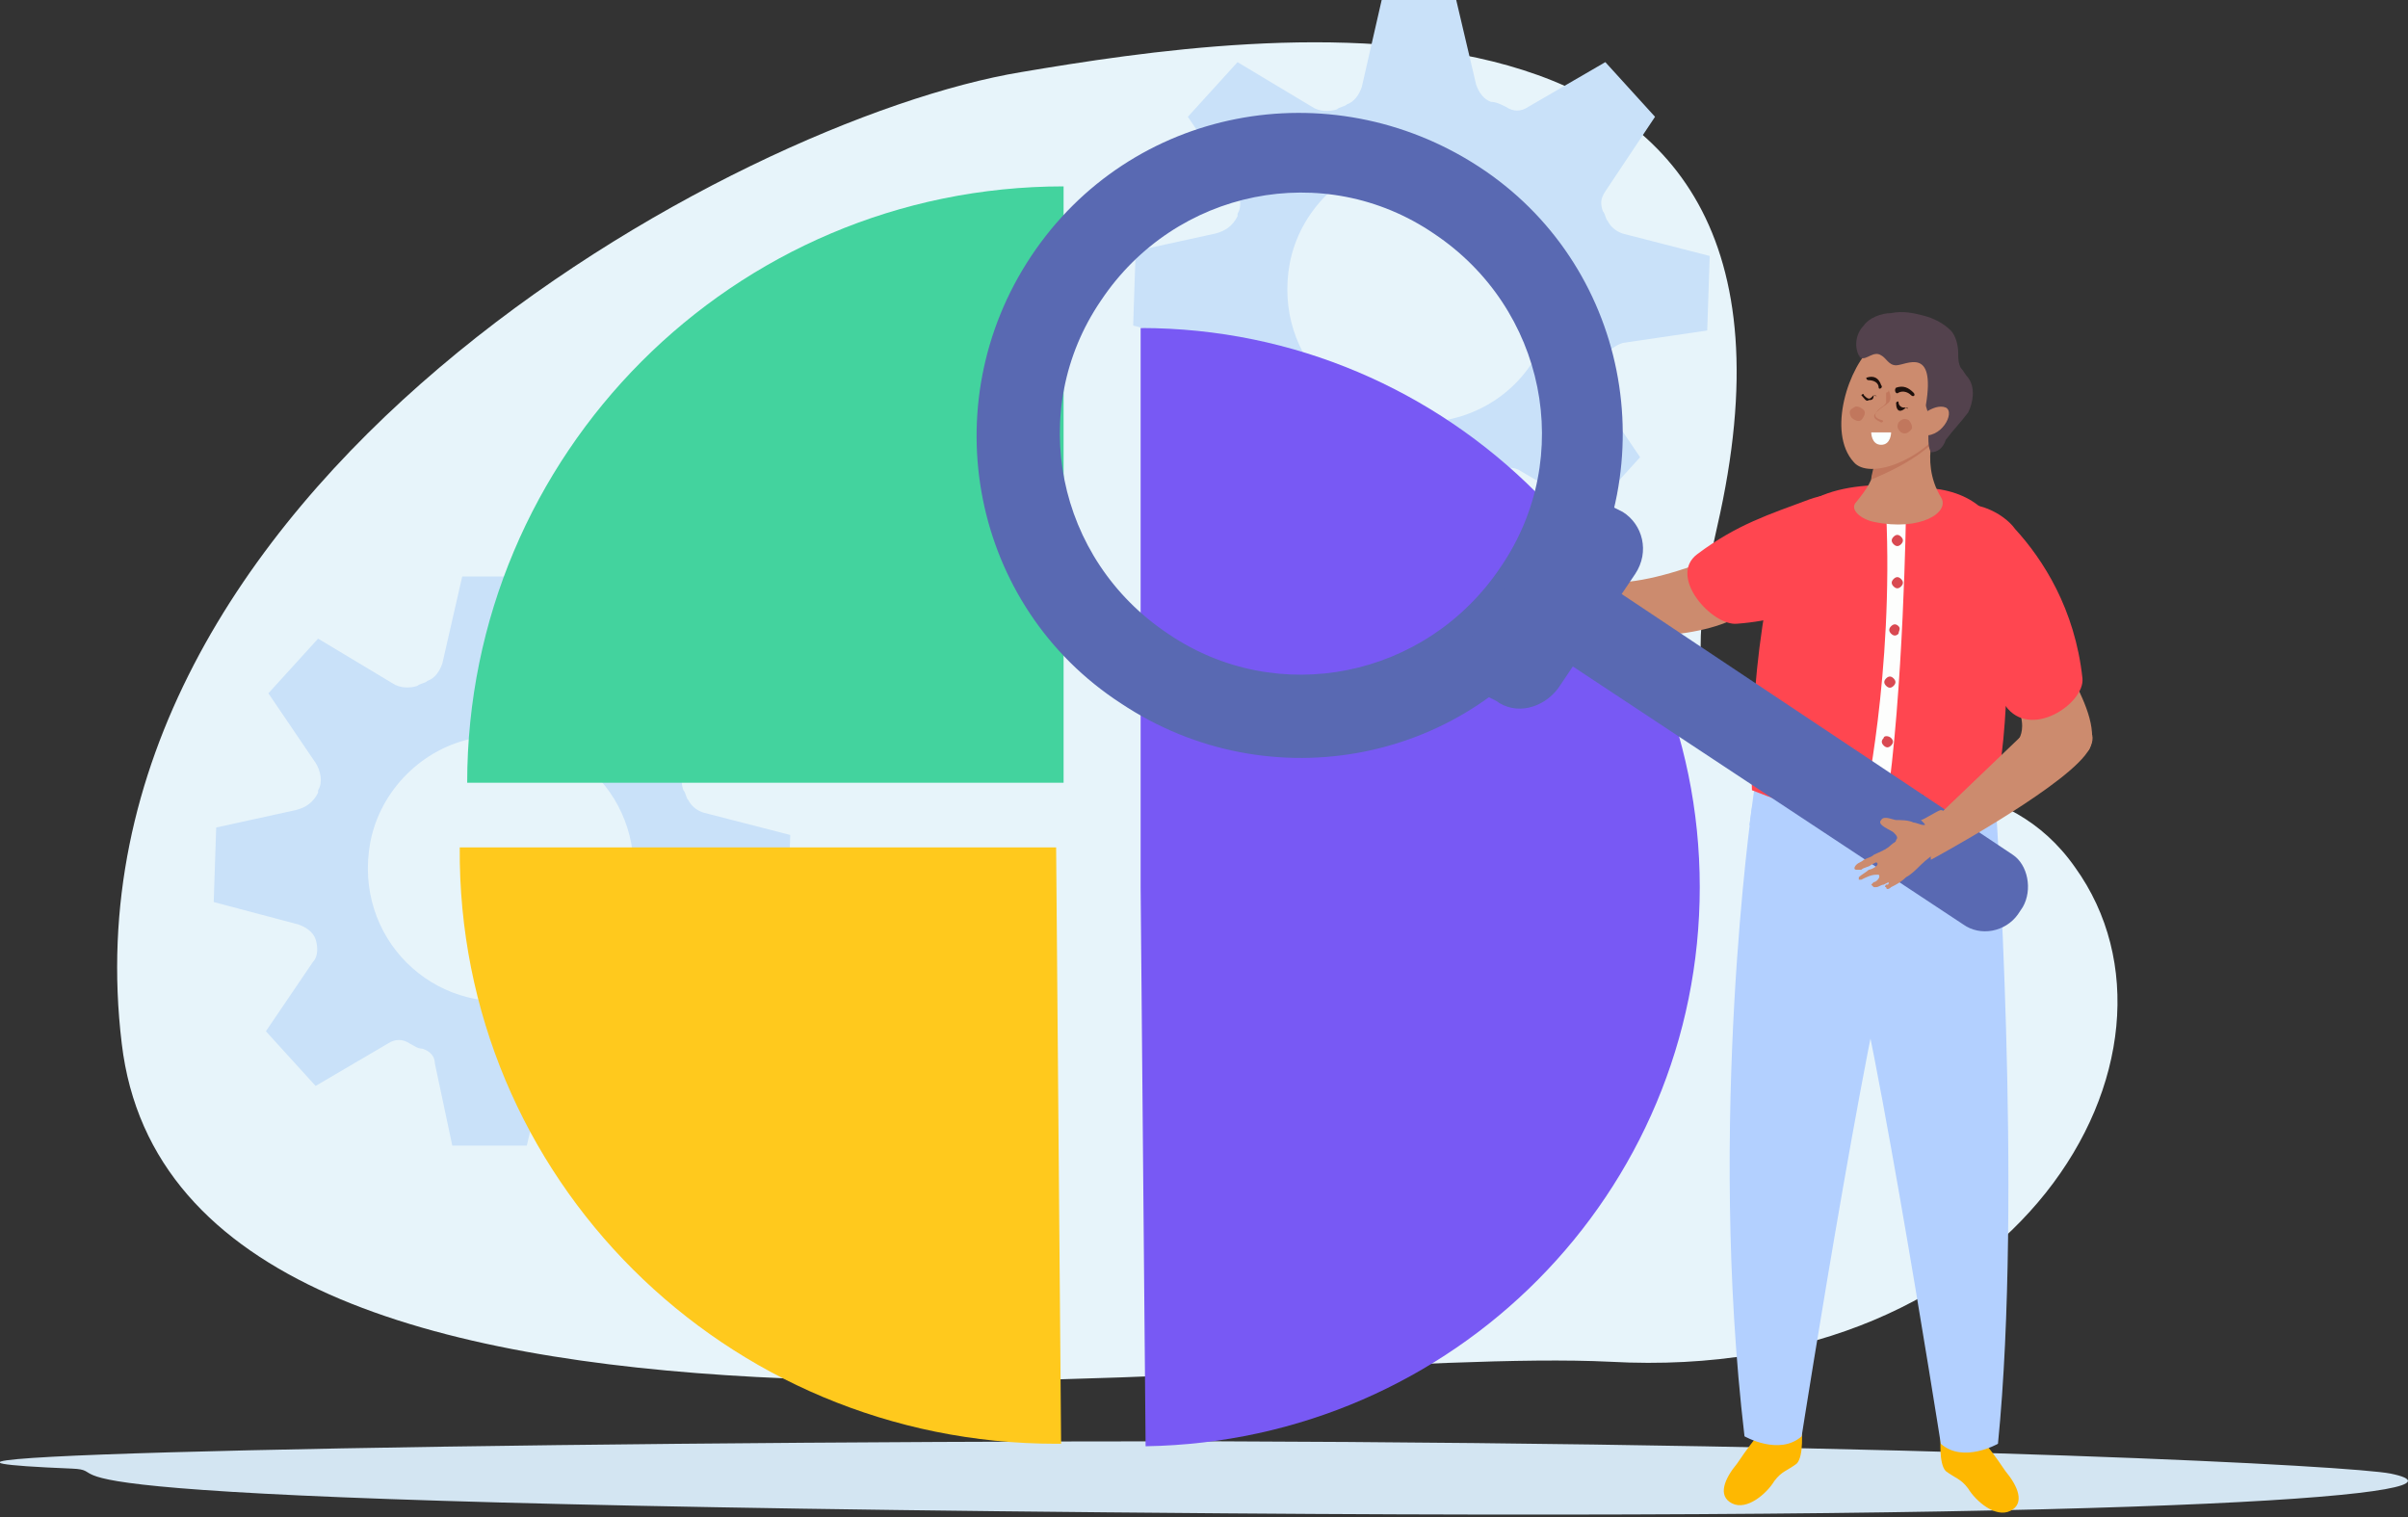 <?xml version="1.0" encoding="UTF-8"?> <svg xmlns="http://www.w3.org/2000/svg" width="200" height="126" viewBox="0 0 200 126" fill="none"><rect x="0" y="0" width="200" height="126" fill="#333333" stroke="none"/><g clip-path="url(#clip0_8008_3299)"><path d="M133.746 113.106C104.644 111.662 14.861 126.729 10.113 86.687C4.541 40.66 61.094 9.907 84.83 5.986C104.437 2.683 153.767 -4.747 142.621 43.757C134.984 76.78 161.197 56.14 172.343 72.033C183.488 87.513 167.595 114.964 133.746 113.106Z" fill="#E7F4FA"></path><path d="M65.428 75.542L65.635 69.35L58.411 67.492C57.791 67.286 57.379 66.873 57.172 66.46C56.966 66.254 56.966 65.841 56.76 65.635C56.553 65.016 56.553 64.603 56.966 63.983L61.094 57.791L56.966 53.251L50.568 56.966C49.948 57.379 49.329 57.379 48.71 56.966C48.297 56.76 47.884 56.553 47.472 56.553C46.852 56.347 46.44 55.728 46.233 55.108L44.582 47.884H38.39L36.739 55.108C36.532 55.728 36.12 56.347 35.501 56.553C35.294 56.76 34.881 56.76 34.675 56.966C34.056 57.172 33.23 57.172 32.611 56.76L26.419 53.044L22.291 57.585L26.213 63.364C26.625 63.983 26.832 65.016 26.419 65.635V65.841C26.006 66.667 25.387 67.079 24.561 67.286L17.957 68.731L17.75 74.923L24.768 76.78C25.387 76.987 26.006 77.399 26.213 78.019C26.419 78.638 26.419 79.463 26.006 79.876L22.085 85.655L26.213 90.196L32.198 86.687C32.817 86.275 33.437 86.275 34.056 86.687C34.468 86.894 34.675 87.1 35.088 87.1C35.707 87.306 36.12 87.719 36.12 88.338L37.565 95.15H43.756L45.201 88.958C45.408 88.338 45.82 87.719 46.44 87.513C47.059 87.306 47.472 87.1 48.091 86.894C48.71 86.687 49.329 86.687 49.742 86.894L55.727 90.403L59.855 85.862L56.347 80.702C55.934 80.083 55.934 79.463 56.347 78.844C56.553 78.431 56.76 78.019 56.966 77.606C57.172 76.987 57.791 76.574 58.411 76.367L65.428 75.542ZM43.756 82.972C35.913 84.417 29.308 77.812 30.753 69.969C31.579 65.635 35.088 62.126 39.422 61.3C47.265 59.855 53.87 66.46 52.425 74.303C51.393 78.638 48.091 82.147 43.756 82.972Z" fill="#C9E1F9"></path><path d="M141.795 27.451L142.002 21.259L134.778 19.401C134.159 19.195 133.746 18.782 133.54 18.369C133.333 18.163 133.333 17.75 133.127 17.544C132.92 16.925 132.92 16.512 133.333 15.893L137.461 9.701L133.333 5.16L126.935 8.875C126.316 9.288 125.696 9.288 125.077 8.875C124.664 8.669 124.252 8.462 123.839 8.462C123.22 8.256 122.807 7.637 122.6 7.018L120.949 0H114.757L113.106 7.224C112.9 7.843 112.487 8.462 111.868 8.669C111.661 8.875 111.248 8.875 111.042 9.082C110.423 9.288 109.597 9.288 108.978 8.875L102.786 5.16L98.658 9.701L102.58 15.48C102.993 16.099 103.199 17.131 102.786 17.75V17.957C102.373 18.782 101.754 19.195 100.929 19.401L94.324 20.846L94.117 27.038L101.135 28.896C101.754 29.102 102.373 29.515 102.58 30.134C102.786 30.753 102.786 31.579 102.373 31.992L98.452 37.771L102.58 42.312L108.565 38.803C109.185 38.39 109.804 38.39 110.423 38.803C110.836 39.009 111.042 39.216 111.455 39.216C112.074 39.422 112.487 39.835 112.487 40.454L113.932 47.265H120.124L121.568 41.073C121.775 40.454 122.188 39.835 122.807 39.629C123.426 39.422 123.839 39.216 124.458 39.009C125.077 38.803 125.696 38.803 126.109 39.009L132.095 42.518L136.223 37.977L132.714 32.817C132.301 32.198 132.301 31.579 132.714 30.96C132.92 30.547 133.127 30.134 133.333 29.721C133.54 29.102 134.159 28.689 134.778 28.483L141.795 27.451ZM120.124 34.881C112.28 36.326 105.676 29.721 107.121 21.878C107.946 17.544 111.455 14.035 115.789 13.21C123.632 11.765 130.237 18.369 128.792 26.213C127.967 30.753 124.458 34.056 120.124 34.881Z" fill="#C9E1F9"></path><path d="M198.555 122.394C206.605 124.045 181.837 126.316 101.754 125.697C-7.018 124.871 10.939 122.188 5.985 121.981C-19.195 120.949 38.803 119.711 100.722 119.711C162.435 119.917 195.459 121.775 198.555 122.394Z" fill="#D3E5F2"></path><path d="M88.338 15.48C60.887 15.48 38.803 37.771 38.803 65.016H88.338V15.48Z" fill="#43D39E"></path><path d="M87.719 119.917C87.926 119.917 88.132 119.917 88.132 119.917L87.719 70.382H38.184C37.977 97.833 60.268 119.917 87.719 119.917Z" fill="#FFC91D"></path><path d="M141.176 73.684C141.176 48.091 120.33 27.245 94.737 27.245V73.684L95.15 120.124C120.743 119.711 141.176 99.071 141.176 73.684Z" fill="#7859F4"></path><path d="M133.333 52.838C133.333 52.838 142.002 53.457 145.304 50.568C148.607 47.678 146.749 44.376 146.749 44.376C146.749 44.376 137.668 49.123 132.714 48.297C127.761 47.472 133.333 52.838 133.333 52.838Z" fill="#CC8B6E"></path><path d="M150.258 41.486C152.528 40.66 155.418 40.867 156.656 42.724C157.275 43.757 156.863 46.027 155.624 47.059C153.56 48.916 149.845 51.393 144.272 51.806C142.208 52.012 138.493 47.884 140.97 46.027C144.272 43.55 146.956 42.724 150.258 41.486Z" fill="#FF4650"></path><path d="M166.151 83.798L145.304 68.524L145.717 65.428L165.531 63.777L166.151 83.798Z" fill="#B3D0FF"></path><path d="M145.924 119.298C145.924 119.298 145.098 120.33 144.272 121.569C143.24 122.807 142.621 124.252 143.86 124.871C145.098 125.49 146.749 124.045 147.368 123.013C147.988 122.188 148.4 122.188 149.226 121.569C149.845 120.949 149.639 118.679 149.639 118.679L145.924 119.298Z" fill="#FEB801"></path><path d="M157.895 76.161C156.037 78.638 149.639 119.298 149.639 119.298C147.781 120.949 144.892 119.298 144.892 119.298C141.796 93.086 145.511 67.079 145.511 67.079C145.511 67.079 159.752 78.638 157.895 76.161Z" fill="#B3D0FF"></path><path d="M164.912 119.917C164.912 119.917 165.738 120.949 166.563 122.188C167.595 123.426 168.215 124.871 166.976 125.49C165.738 126.109 164.087 124.665 163.467 123.633C162.848 122.807 162.435 122.807 161.61 122.188C160.991 121.569 161.197 119.298 161.197 119.298L164.912 119.917Z" fill="#FEB801"></path><path d="M152.941 76.78C154.799 79.257 161.197 119.917 161.197 119.917C163.055 121.569 165.944 119.917 165.944 119.917C168.008 99.278 165.738 66.46 165.738 66.46C165.738 66.46 151.084 79.463 152.941 76.78Z" fill="#B3D0FF"></path><path d="M147.987 44.582C149.432 40.041 155.831 39.835 161.197 40.66C164.706 41.28 166.77 43.757 166.77 48.091C166.77 50.98 166.976 63.158 165.325 66.667C165.325 66.667 159.339 71.207 145.511 65.635C145.511 65.841 145.098 54.283 147.987 44.582Z" fill="#FF4650"></path><path d="M158.307 42.518C158.307 42.518 158.101 57.585 156.656 67.079H154.799C154.799 67.079 157.275 55.934 156.656 42.518H158.307Z" fill="#FDFEFD"></path><path d="M159.752 66.047H158.514L158.307 69.144H160.165L159.752 66.047Z" fill="#242236"></path><path d="M157.895 45.201C158.101 44.995 158.101 44.788 157.895 44.582C157.688 44.376 157.482 44.376 157.275 44.582C157.069 44.788 157.069 44.995 157.275 45.201C157.482 45.408 157.688 45.408 157.895 45.201Z" fill="#D94951"></path><path d="M157.895 48.71C158.101 48.504 158.101 48.297 157.895 48.091C157.688 47.884 157.482 47.884 157.275 48.091C157.069 48.297 157.069 48.504 157.275 48.71C157.482 48.916 157.688 48.916 157.895 48.71Z" fill="#D94951"></path><path d="M157.688 52.012C157.482 51.806 157.276 51.806 157.069 52.012C156.863 52.219 156.863 52.425 157.069 52.632C157.276 52.838 157.482 52.838 157.688 52.632C157.688 52.425 157.895 52.219 157.688 52.012Z" fill="#D94951"></path><path d="M156.656 56.347C156.45 56.553 156.45 56.76 156.656 56.966C156.863 57.172 157.069 57.172 157.275 56.966C157.482 56.76 157.482 56.553 157.275 56.347C157.069 56.14 156.863 56.14 156.656 56.347Z" fill="#D94951"></path><path d="M156.45 61.3C156.244 61.507 156.244 61.713 156.45 61.919C156.656 62.126 156.863 62.126 157.069 61.919C157.276 61.713 157.276 61.507 157.069 61.3C156.863 61.094 156.45 61.094 156.45 61.3Z" fill="#D94951"></path><path d="M160.991 34.881C160.991 34.881 155.624 36.12 155.831 36.532C156.037 36.945 155.624 37.771 155.624 38.803C155.624 39.835 155.005 40.66 154.179 41.693C153.56 42.312 154.592 43.137 155.624 43.344C159.546 44.169 162.023 42.518 161.197 41.28C159.339 38.184 160.991 34.881 160.991 34.881Z" fill="#CC8B6E"></path><path d="M155.624 38.596C155.624 37.771 156.244 36.945 155.831 36.326C155.624 35.913 161.404 34.675 161.404 34.675C161.404 34.675 160.578 35.501 160.372 36.945C158.72 38.39 156.863 39.216 155.418 39.835C155.418 39.422 155.624 39.009 155.624 38.596Z" fill="#C1775D"></path><path d="M155.624 28.689C153.56 30.341 151.703 35.913 153.973 38.39C155.211 39.835 159.546 38.39 161.816 35.088C162.023 34.675 162.848 32.405 161.61 29.721C160.991 28.689 157.688 26.832 155.624 28.689Z" fill="#CC8B6E"></path><path d="M154.592 29.721C155.005 29.928 155.624 29.102 156.243 29.515C156.656 29.721 156.863 30.341 157.482 30.341C158.307 30.341 160.784 28.689 159.959 33.643C159.959 33.849 160.165 34.262 160.165 34.468C160.371 34.881 159.752 35.294 159.959 35.707H160.165C160.165 35.913 160.165 36.12 160.165 36.326C160.165 36.739 160.165 37.152 160.371 37.565C160.991 37.565 161.403 37.152 161.61 36.532C162.229 35.707 162.848 35.088 163.467 34.262C163.88 33.437 164.087 32.198 163.467 31.373C163.261 31.166 163.055 30.753 162.848 30.547C162.642 30.134 162.642 29.721 162.642 29.309C162.642 28.689 162.435 27.864 162.023 27.451C161.403 26.832 160.578 26.419 159.752 26.213C158.927 26.006 158.101 25.8 157.069 26.006C156.243 26.006 155.211 26.419 154.799 27.038C154.18 27.657 153.973 28.689 154.386 29.515C154.18 29.309 154.386 29.515 154.592 29.721C154.386 29.721 154.386 29.515 154.592 29.721Z" fill="#53424D"></path><path d="M159.133 34.881C159.133 34.881 160.578 33.437 161.61 33.849C162.435 34.262 161.197 36.532 159.546 36.12C157.688 35.913 158.72 35.088 159.133 34.881Z" fill="#CC8B6E"></path><path d="M158.308 33.849C158.101 33.849 158.101 33.849 158.101 33.849C157.895 33.849 157.688 33.643 157.688 33.437C157.688 33.23 157.482 33.437 157.482 33.437C157.482 34.262 157.895 34.262 158.308 33.849C158.514 34.056 158.514 33.849 158.308 33.849Z" fill="#1E100C"></path><path d="M155.624 32.817L155.418 33.024C155.211 33.23 155.005 33.024 154.799 32.817C154.799 32.611 154.592 32.817 154.592 32.817C154.799 33.024 155.005 33.437 155.211 33.23C155.418 33.23 155.624 33.23 155.624 32.817C156.037 33.024 155.831 32.817 155.624 32.817Z" fill="#1E100C"></path><path d="M155.212 31.579C155.624 31.579 156.037 31.785 156.037 32.198C156.037 32.405 156.45 32.198 156.244 31.992C156.037 31.373 155.624 31.166 155.005 31.373C155.005 31.373 155.005 31.579 155.212 31.579Z" fill="#1E100C"></path><path d="M157.688 32.611C158.101 32.405 158.514 32.611 158.72 32.817C158.927 33.024 159.133 32.817 158.927 32.611C158.514 32.198 158.101 31.992 157.482 32.198C157.276 32.405 157.482 32.817 157.688 32.611Z" fill="#1E100C"></path><path d="M156.656 32.611C156.656 32.817 156.656 33.23 156.656 33.437C156.45 33.849 156.037 33.849 155.831 34.262C155.418 34.675 155.831 34.881 156.243 35.088C156.45 35.088 156.45 34.881 156.243 34.881C155.005 34.469 156.45 33.849 156.863 33.437C157.069 33.23 157.069 32.817 156.863 32.405C156.863 32.611 156.656 32.611 156.656 32.611Z" fill="#C1775D"></path><path d="M157.069 35.913C157.069 35.913 157.069 36.945 156.244 36.945C155.418 36.945 155.418 35.913 155.418 35.913H157.069Z" fill="#FAFFFF"></path><path d="M158.72 35.707C158.514 35.913 158.307 36.12 157.895 35.913C157.688 35.707 157.482 35.501 157.688 35.088C157.895 34.881 158.101 34.675 158.514 34.881C158.72 35.088 158.927 35.501 158.72 35.707Z" fill="#C1775D"></path><path d="M153.973 33.849C154.179 33.643 154.592 33.849 154.799 34.056C155.005 34.262 154.799 34.675 154.592 34.881C154.386 35.088 153.973 34.881 153.767 34.675C153.56 34.262 153.56 34.056 153.973 33.849Z" fill="#C1775D"></path><path d="M85.655 21.259C77.399 33.643 80.702 50.361 93.086 58.411C105.469 66.667 122.188 63.364 130.237 50.98C138.493 38.596 135.191 21.878 122.807 13.829C110.423 5.779 93.911 8.875 85.655 21.259ZM124.665 47.059C118.473 56.347 106.089 58.824 97.007 52.632C87.719 46.44 85.242 34.056 91.434 24.974C97.626 15.686 110.01 13.21 119.092 19.401C128.38 25.593 130.856 37.977 124.665 47.059Z" fill="#5969B2"></path><path d="M135.81 47.678L129.412 57.172C128.173 58.824 125.903 59.443 124.252 58.204L123.426 57.791C121.775 56.553 121.156 54.283 122.394 52.632L128.792 43.137C130.031 41.486 132.301 40.867 133.952 42.105L134.778 42.518C136.429 43.55 137.048 45.82 135.81 47.678Z" fill="#5969B2"></path><path d="M168.008 75.335L167.595 75.955C166.563 77.399 164.499 77.812 163.055 76.78L127.76 53.457C126.316 52.425 125.903 50.361 126.935 48.916L127.348 48.297C128.38 46.852 130.444 46.44 131.888 47.472L167.183 71.001C168.421 71.827 168.834 73.891 168.008 75.335Z" fill="#5969B2"></path><path d="M169.04 51.393C169.247 52.012 174.819 59.03 173.581 62.126C172.962 63.777 167.595 61.507 167.595 61.507C167.595 61.507 169.453 59.443 164.706 55.108C160.784 51.6 169.04 51.393 169.04 51.393Z" fill="#CC8B6E"></path><path d="M173.168 62.745C170.691 65.841 160.371 71.414 160.371 71.414L160.165 68.524L169.866 59.236C170.072 59.236 175.645 59.649 173.168 62.745Z" fill="#CC8B6E"></path><path d="M159.752 68.524C159.546 68.524 159.133 68.318 158.927 68.318C158.514 68.112 157.895 68.112 157.482 68.112C157.275 68.112 156.45 67.699 156.243 68.112C155.831 68.524 157.069 68.937 157.275 69.144C157.482 69.35 157.688 69.556 157.482 69.763C157.482 69.969 157.275 69.969 157.069 70.175C156.656 70.588 156.037 70.795 155.624 71.001C155.418 71.207 155.211 71.207 154.799 71.414C154.592 71.62 154.386 71.62 154.179 71.827C153.973 72.033 153.973 72.24 154.179 72.24C154.386 72.24 154.386 72.24 154.592 72.24C154.799 72.033 155.211 72.033 155.418 71.827L155.831 71.62C156.243 71.827 155.418 72.24 155.211 72.24C155.005 72.446 154.592 72.652 154.386 72.859C154.386 72.859 154.386 72.859 154.386 73.065H154.592C155.005 72.859 155.418 72.652 155.831 72.652H156.037C156.243 72.859 155.831 73.271 155.624 73.271L155.418 73.478L155.624 73.684H155.831C156.037 73.684 156.243 73.478 156.45 73.478L156.863 73.271C156.863 73.478 156.863 73.478 156.656 73.478C156.656 73.478 156.45 73.684 156.656 73.684C156.656 73.891 156.863 73.891 157.069 73.684C157.482 73.478 157.895 73.271 158.307 72.859C158.72 72.652 159.133 72.24 159.546 71.827C159.959 71.414 160.578 71.001 160.991 70.588C161.403 70.175 161.816 69.969 162.023 69.556C162.229 69.35 162.229 68.937 162.023 68.524C161.816 68.112 161.61 67.905 161.61 67.699C161.61 67.492 161.403 67.286 161.197 67.286C160.991 67.286 159.752 68.112 159.546 68.112C159.959 68.524 159.959 68.524 159.752 68.524Z" fill="#CC8B6E"></path><path d="M161.403 48.297C160.371 45.821 160.578 42.931 162.642 42.105C163.88 41.486 166.357 42.518 167.389 43.963C169.659 46.44 172.343 50.568 172.962 56.347C173.168 58.411 168.627 61.507 166.563 58.617C163.674 54.902 162.848 52.012 161.403 48.297Z" fill="#FF4650"></path></g><defs><clipPath id="clip0_8008_3299"><rect width="200" height="125.903" fill="white"></rect></clipPath></defs></svg> 
